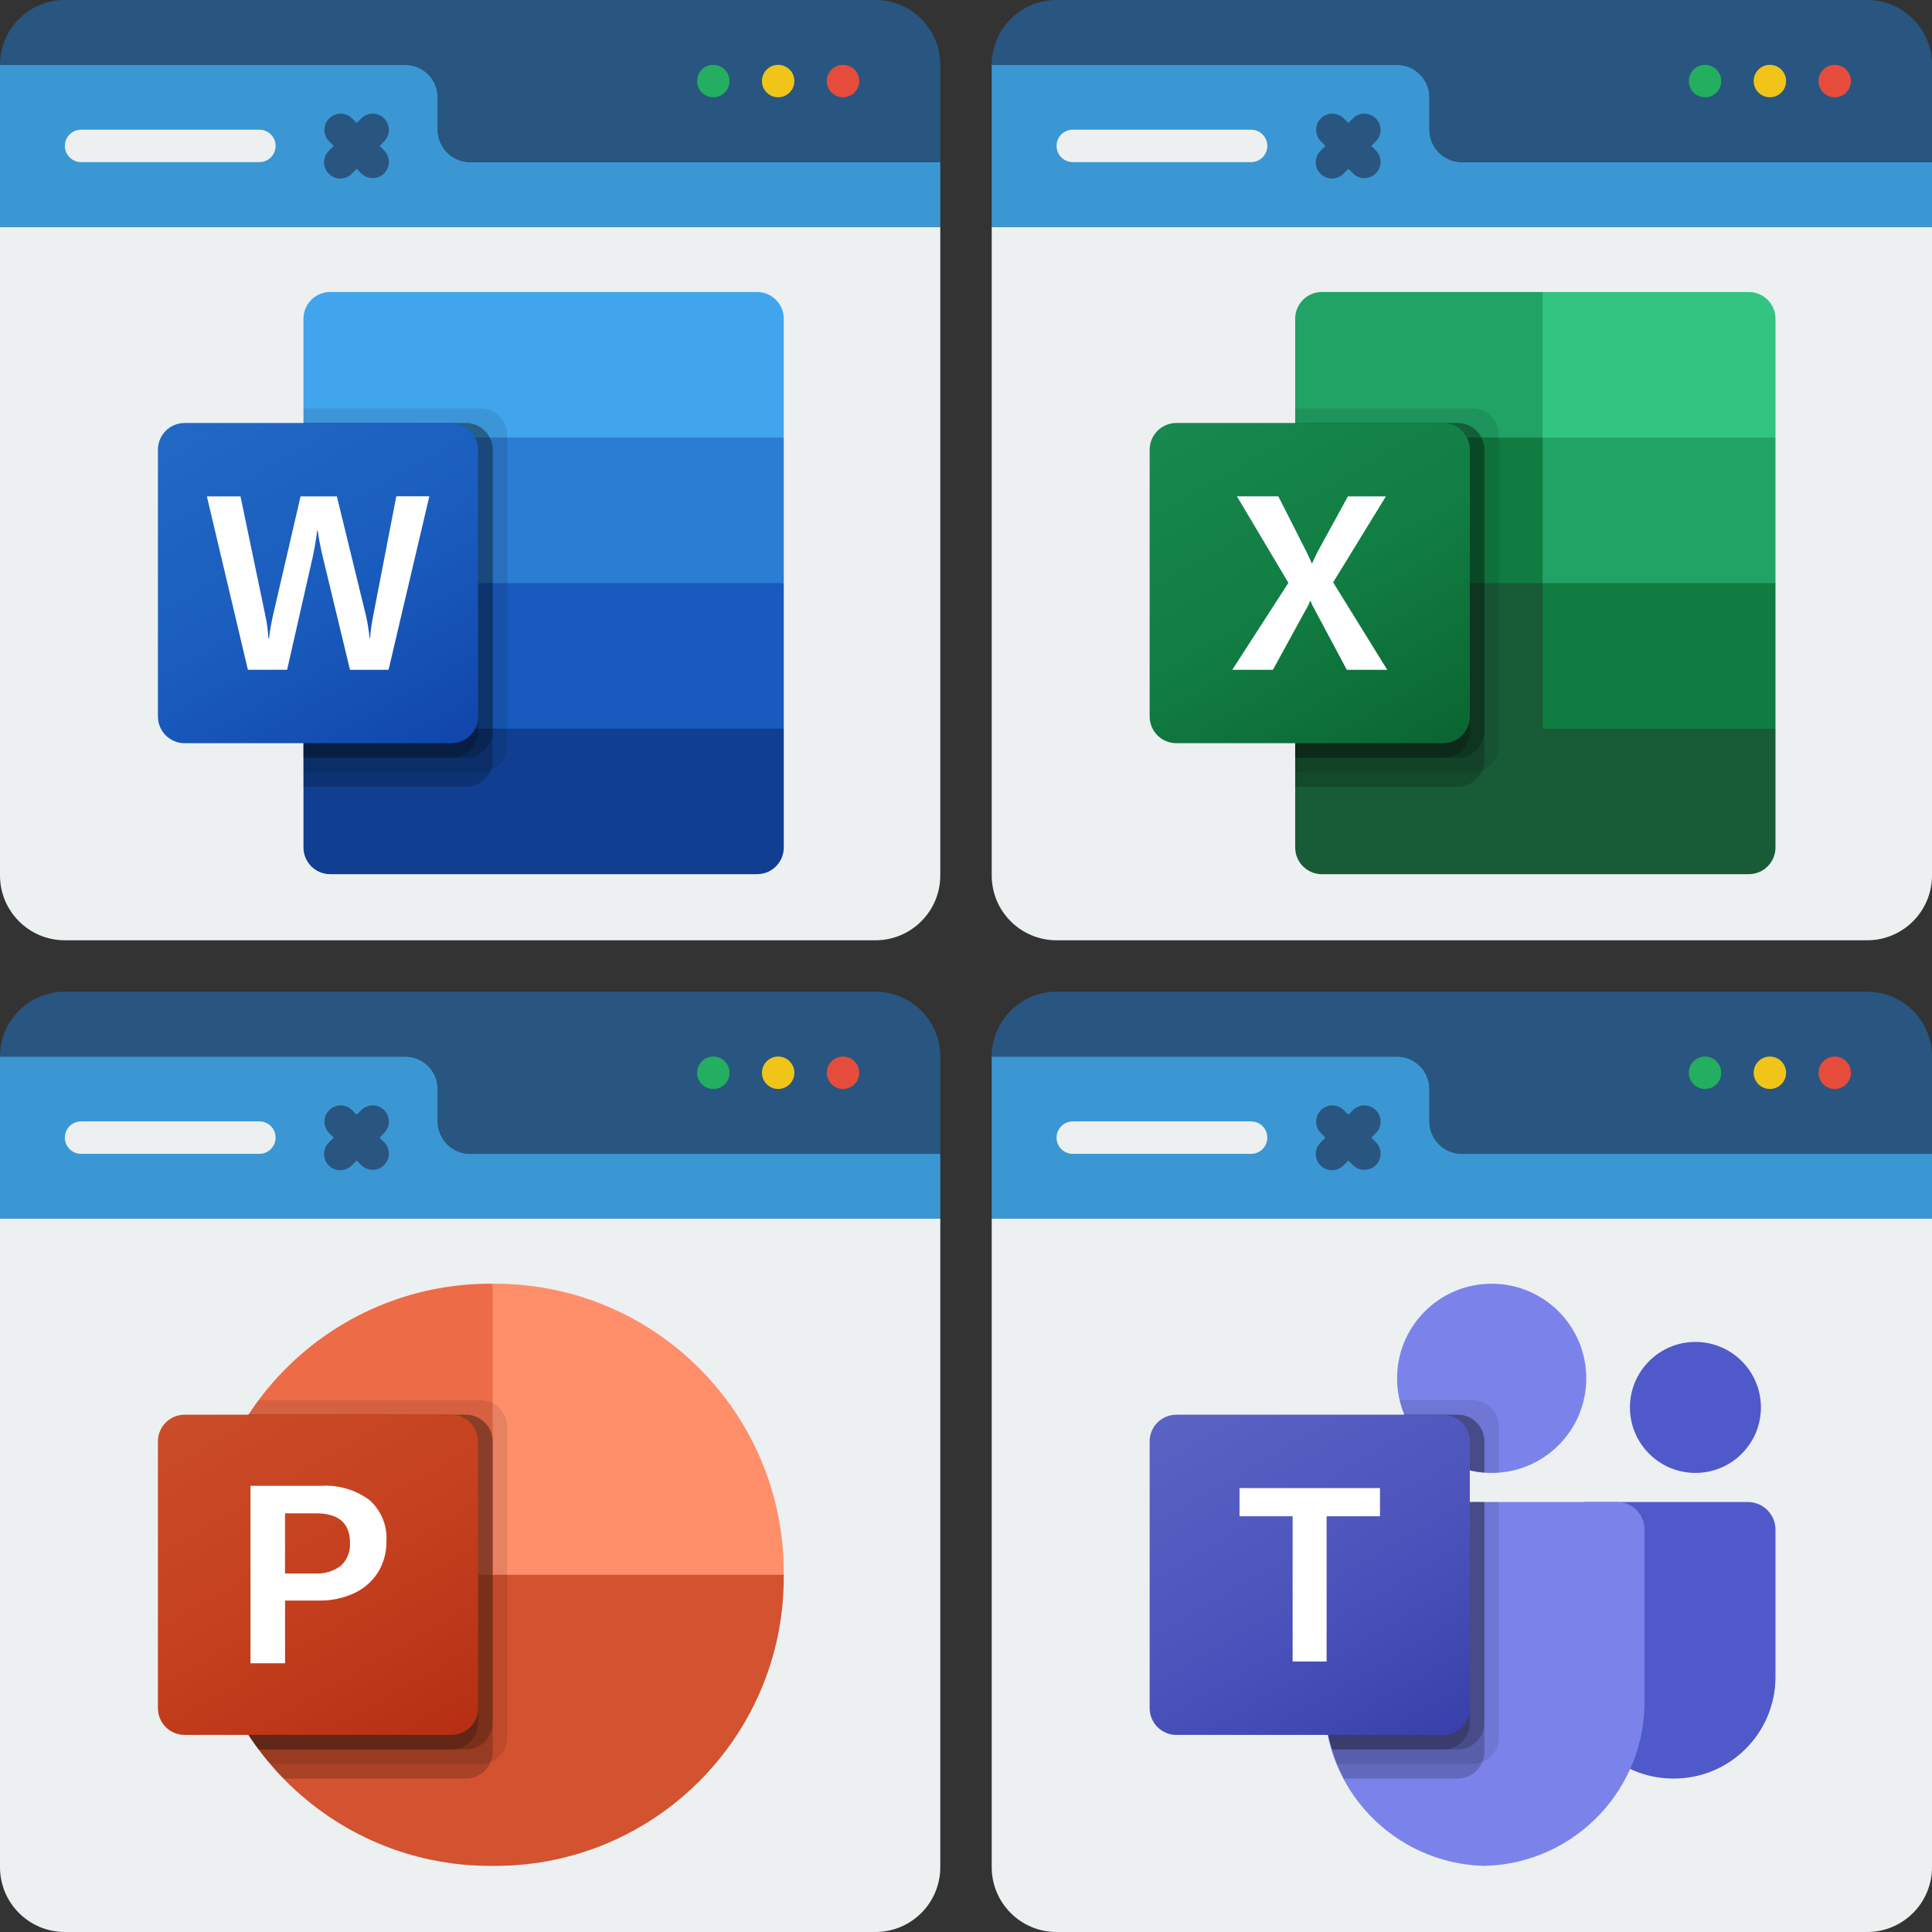 <?xml version="1.0" encoding="utf-8"?>
<svg xmlns="http://www.w3.org/2000/svg" height="1052px" version="1.1" viewBox="0 0 1052 1052" width="1052px">
    <rect x="0" y="0" width="1052" height="1052" fill="#333333" stroke="none"/>
    <title>Group</title>
    <defs>
        <linearGradient id="linearGradient-1" x1="17.372%" x2="82.628%" y1="-6.51%" y2="106.51%">
            <stop offset="0%" stop-color="#18884F"/>
            <stop offset="50%" stop-color="#117E43"/>
            <stop offset="100%" stop-color="#0B6631"/>
        </linearGradient>
        <linearGradient id="linearGradient-2" x1="17.372%" x2="82.628%" y1="-6.51%" y2="106.51%">
            <stop offset="0%" stop-color="#2368C4"/>
            <stop offset="50%" stop-color="#1A5DBE"/>
            <stop offset="100%" stop-color="#1146AC"/>
        </linearGradient>
        <linearGradient id="linearGradient-3" x1="17.372%" x2="82.628%" y1="-6.51%" y2="106.51%">
            <stop offset="0%" stop-color="#5A62C3"/>
            <stop offset="50%" stop-color="#4D55BD"/>
            <stop offset="100%" stop-color="#3940AB"/>
        </linearGradient>
        <linearGradient id="linearGradient-4" x1="17.372%" x2="82.628%" y1="-6.51%" y2="106.51%">
            <stop offset="0%" stop-color="#CA4C28"/>
            <stop offset="50%" stop-color="#C5401E"/>
            <stop offset="100%" stop-color="#B62F14"/>
        </linearGradient>
    </defs>
    <g fill="none" fill-rule="evenodd" id="Page-1" stroke="none" stroke-width="1">
        <g fill-rule="nonzero" id="Group">
            <g id="078-clock" transform="translate(540, 0)">
                <path d="M512,123.586 L512,476.69 C512,496.191 496.191,512 476.69,512 L35.31,512 C15.809,512 0,496.191 0,476.69 L0,123.586 L512,123.586 Z" fill="#ECF0F1" id="Shape"/>
                <path d="M512,88.276 L512,123.586 L0,123.586 L0,35.31 L220.69,35.31 C230.428,35.339 238.316,43.227 238.345,52.966 L238.345,70.621 C238.374,80.359 246.261,88.247 256,88.276 L512,88.276 Z" fill="#3B97D3" id="Shape"/>
                <path d="M512,35.31 L512,88.276 L256,88.276 C246.261,88.247 238.374,80.359 238.345,70.621 L238.345,52.966 C238.316,43.227 230.428,35.339 220.69,35.31 L0,35.31 C0,15.809 15.809,0 35.31,0 L476.69,0 C496.191,0 512,15.809 512,35.31 Z" fill="#285680" id="Shape"/>
                <path d="M141.241,88.276 L44.138,88.276 C39.263,88.276 35.31,84.324 35.31,79.448 C35.31,74.573 39.263,70.621 44.138,70.621 L141.241,70.621 C146.117,70.621 150.069,74.573 150.069,79.448 C150.069,84.324 146.117,88.276 141.241,88.276 Z" fill="#ECF0F1" id="Shape"/>
                <path d="M206.689,79.448 L209.276,76.862 C212.621,73.398 212.573,67.892 209.168,64.487 C205.763,61.082 200.257,61.034 196.793,64.38 L194.207,66.966 L191.62,64.38 C188.157,61.034 182.651,61.082 179.246,64.487 C175.841,67.892 175.793,73.398 179.138,76.862 L181.725,79.448 L179.138,82.035 C176.843,84.251 175.923,87.533 176.731,90.62 C177.539,93.706 179.949,96.116 183.036,96.924 C186.122,97.732 189.404,96.812 191.62,94.517 L194.207,91.93 L196.793,94.517 C200.257,97.862 205.763,97.815 209.168,94.409 C212.573,91.004 212.621,85.499 209.276,82.035 L206.689,79.448 Z" fill="#285680" id="Shape"/>
                <circle cx="459.034" cy="44.138" fill="#E64C3C" id="Oval" r="8.828"/>
                <circle cx="423.724" cy="44.138" fill="#F0C419" id="Oval" r="8.828"/>
                <circle cx="388.414" cy="44.138" fill="#24AE5F" id="Oval" r="8.828"/>
                <g id="Microsoft_Office_Excel_Logo" transform="translate(86, 159)">
                    <path d="M213.975,150.575 L79.25,126.8 L79.25,302.474 C79.25,310.496 85.754,317 93.776,317 L93.776,317 L326.249,317 C334.271,317 340.775,310.496 340.775,302.474 L340.775,302.474 L340.775,237.75 L213.975,150.575 Z" fill="#185C37" id="Path"/>
                    <path d="M213.975,0 L93.776,0 C85.754,0 79.25,6.504 79.25,14.526 C79.25,14.526 79.25,14.526 79.25,14.526 L79.25,79.25 L213.975,158.5 L285.3,182.275 L340.775,158.5 L340.775,79.25 L213.975,0 Z" fill="#21A366" id="Path"/>
                    <polygon fill="#107C41" id="Path" points="79.25 79.25 213.975 79.25 213.975 158.5 79.25 158.5"/>
                    <path d="M175.674,63.4 L79.25,63.4 L79.25,261.525 L175.674,261.525 C183.685,261.499 190.174,255.01 190.2,246.999 L190.2,77.926 C190.174,69.915 183.685,63.426 175.674,63.4 Z" fill="#000000" id="Path" opacity="0.1"/>
                    <path d="M167.749,71.325 L79.25,71.325 L79.25,269.45 L167.749,269.45 C175.76,269.424 182.249,262.935 182.275,254.924 L182.275,85.851 C182.249,77.84 175.76,71.351 167.749,71.325 Z" fill="#000000" id="Path" opacity="0.2"/>
                    <path d="M167.749,71.325 L79.25,71.325 L79.25,253.6 L167.749,253.6 C175.76,253.574 182.249,247.085 182.275,239.074 L182.275,85.851 C182.249,77.84 175.76,71.351 167.749,71.325 Z" fill="#000000" id="Path" opacity="0.2"/>
                    <path d="M159.824,71.325 L79.25,71.325 L79.25,253.6 L159.824,253.6 C167.835,253.574 174.324,247.085 174.35,239.074 L174.35,85.851 C174.324,77.84 167.835,71.351 159.824,71.325 Z" fill="#000000" id="Path" opacity="0.2"/>
                    <path d="M14.526,71.325 L159.823,71.325 C167.846,71.325 174.35,77.829 174.35,85.851 L174.35,231.148 C174.35,239.171 167.846,245.675 159.823,245.675 L14.526,245.675 C6.504,245.675 0,239.171 0,231.149 L0,85.851 C0,77.829 6.504,71.325 14.526,71.325 Z" fill="url(#linearGradient-1)" id="Path"/>
                    <path d="M44.99,205.717 L75.549,158.365 L47.55,111.275 L70.073,111.275 L85.352,141.39 C86.763,144.251 87.73,146.375 88.253,147.777 L88.451,147.777 C89.455,145.495 90.511,143.279 91.621,141.128 L107.954,111.291 L128.631,111.291 L99.918,158.104 L129.36,205.717 L107.36,205.717 L89.711,172.662 C88.88,171.256 88.174,169.778 87.603,168.248 L87.342,168.248 C86.825,169.747 86.139,171.183 85.297,172.527 L67.125,205.717 L44.99,205.717 Z" fill="#FFFFFF" id="Path"/>
                    <path d="M326.249,0 L213.975,0 L213.975,79.25 L340.775,79.25 L340.775,14.526 C340.775,6.504 334.271,0 326.249,0 L326.249,0 Z" fill="#33C481" id="Path"/>
                    <polygon fill="#107C41" id="Path" points="213.975 158.5 340.775 158.5 340.775 237.75 213.975 237.75"/>
                </g>
            </g>
            <g id="078-clock">
                <path d="M512,123.586 L512,476.69 C512,496.191 496.191,512 476.69,512 L35.31,512 C15.809,512 0,496.191 0,476.69 L0,123.586 L512,123.586 Z" fill="#ECF0F1" id="Shape"/>
                <path d="M512,88.276 L512,123.586 L0,123.586 L0,35.31 L220.69,35.31 C230.428,35.339 238.316,43.227 238.345,52.966 L238.345,70.621 C238.374,80.359 246.261,88.247 256,88.276 L512,88.276 Z" fill="#3B97D3" id="Shape"/>
                <path d="M512,35.31 L512,88.276 L256,88.276 C246.261,88.247 238.374,80.359 238.345,70.621 L238.345,52.966 C238.316,43.227 230.428,35.339 220.69,35.31 L0,35.31 C0,15.809 15.809,0 35.31,0 L476.69,0 C496.191,0 512,15.809 512,35.31 Z" fill="#285680" id="Shape"/>
                <path d="M141.241,88.276 L44.138,88.276 C39.263,88.276 35.31,84.324 35.31,79.448 C35.31,74.573 39.263,70.621 44.138,70.621 L141.241,70.621 C146.117,70.621 150.069,74.573 150.069,79.448 C150.069,84.324 146.117,88.276 141.241,88.276 Z" fill="#ECF0F1" id="Shape"/>
                <path d="M206.689,79.448 L209.276,76.862 C212.621,73.398 212.573,67.892 209.168,64.487 C205.763,61.082 200.257,61.034 196.793,64.38 L194.207,66.966 L191.62,64.38 C188.157,61.034 182.651,61.082 179.246,64.487 C175.841,67.892 175.793,73.398 179.138,76.862 L181.725,79.448 L179.138,82.035 C176.843,84.251 175.923,87.533 176.731,90.62 C177.539,93.706 179.949,96.116 183.036,96.924 C186.122,97.732 189.404,96.812 191.62,94.517 L194.207,91.93 L196.793,94.517 C200.257,97.862 205.763,97.815 209.168,94.409 C212.573,91.004 212.621,85.499 209.276,82.035 L206.689,79.448 Z" fill="#285680" id="Shape"/>
                <circle cx="459.034" cy="44.138" fill="#E64C3C" id="Oval" r="8.828"/>
                <circle cx="423.724" cy="44.138" fill="#F0C419" id="Oval" r="8.828"/>
                <circle cx="388.414" cy="44.138" fill="#24AE5F" id="Oval" r="8.828"/>
                <g id="Microsoft_Office_Word_Logo" transform="translate(86, 159)">
                    <path d="M326.248,0 L93.777,0 C85.754,0 79.25,6.504 79.25,14.527 C79.25,14.527 79.25,14.527 79.25,14.527 L79.25,79.25 L213.975,118.875 L340.775,79.25 L340.775,14.527 C340.775,6.504 334.271,0 326.248,0 L326.248,0 Z" fill="#41A5EE" id="Path"/>
                    <polygon fill="#2B7CD3" id="Path" points="340.775 79.25 79.25 79.25 79.25 158.5 213.975 182.275 340.775 158.5"/>
                    <polygon fill="#185ABD" id="Path" points="79.25 158.5 79.25 237.75 206.05 253.6 340.775 237.75 340.775 158.5"/>
                    <path d="M93.777,317 L326.249,317 C334.271,317 340.775,310.496 340.775,302.473 L340.775,302.473 L340.775,237.75 L79.25,237.75 L79.25,302.473 C79.25,310.496 85.754,317 93.777,317 L93.777,317 Z" fill="#103F91" id="Path"/>
                    <path d="M175.673,63.4 L79.25,63.4 L79.25,261.525 L175.673,261.525 C183.685,261.499 190.174,255.01 190.2,246.998 L190.2,77.927 C190.174,69.915 183.685,63.426 175.673,63.4 Z" fill="#000000" id="Path" opacity="0.1"/>
                    <path d="M167.748,71.325 L79.25,71.325 L79.25,269.45 L167.748,269.45 C175.76,269.424 182.249,262.935 182.275,254.923 L182.275,85.852 C182.249,77.84 175.76,71.351 167.748,71.325 Z" fill="#000000" id="Path" opacity="0.2"/>
                    <path d="M167.748,71.325 L79.25,71.325 L79.25,253.6 L167.748,253.6 C175.76,253.574 182.249,247.085 182.275,239.073 L182.275,85.852 C182.249,77.84 175.76,71.351 167.748,71.325 Z" fill="#000000" id="Path" opacity="0.2"/>
                    <path d="M159.823,71.325 L79.25,71.325 L79.25,253.6 L159.823,253.6 C167.835,253.574 174.324,247.085 174.35,239.073 L174.35,85.852 C174.324,77.84 167.835,71.351 159.823,71.325 Z" fill="#000000" id="Path" opacity="0.2"/>
                    <path d="M14.527,71.325 L159.823,71.325 C167.846,71.325 174.35,77.829 174.35,85.852 L174.35,231.149 C174.35,239.171 167.846,245.675 159.823,245.675 L14.527,245.675 C6.504,245.675 0,239.171 0,231.149 L0,85.852 C0,77.829 6.504,71.325 14.527,71.325 Z" fill="url(#linearGradient-2)" id="Path"/>
                    <path d="M59.612,182.735 C59.897,184.977 60.087,186.927 60.175,188.599 L60.507,188.599 C60.634,187.014 60.898,185.104 61.3,182.87 C61.701,180.635 62.063,178.746 62.386,177.203 L77.665,111.283 L97.422,111.283 L113.272,176.213 C114.193,180.25 114.852,184.342 115.245,188.464 L115.507,188.464 C115.802,184.471 116.353,180.5 117.155,176.577 L129.796,111.251 L147.778,111.251 L125.572,205.717 L104.563,205.717 L89.505,143.157 C89.069,141.358 88.57,139.005 88.023,136.112 C87.476,133.219 87.136,131.103 87.001,129.772 L86.739,129.772 C86.565,131.309 86.224,133.592 85.717,136.619 C85.21,139.646 84.803,141.886 84.496,143.339 L70.342,205.701 L48.976,205.701 L26.652,111.283 L44.958,111.283 L58.724,177.338 C59.033,178.693 59.327,180.5 59.612,182.735 Z" fill="#FFFFFF" id="Path"/>
                </g>
            </g>
            <g id="078-clock" transform="translate(540, 540)">
                <path d="M512,123.586 L512,476.69 C512,496.191 496.191,512 476.69,512 L35.31,512 C15.809,512 0,496.191 0,476.69 L0,123.586 L512,123.586 Z" fill="#ECF0F1" id="Shape"/>
                <path d="M512,88.276 L512,123.586 L0,123.586 L0,35.31 L220.69,35.31 C230.428,35.339 238.316,43.227 238.345,52.966 L238.345,70.621 C238.374,80.359 246.261,88.247 256,88.276 L512,88.276 Z" fill="#3B97D3" id="Shape"/>
                <path d="M512,35.31 L512,88.276 L256,88.276 C246.261,88.247 238.374,80.359 238.345,70.621 L238.345,52.966 C238.316,43.227 230.428,35.339 220.69,35.31 L0,35.31 C0,15.809 15.809,0 35.31,0 L476.69,0 C496.191,0 512,15.809 512,35.31 Z" fill="#285680" id="Shape"/>
                <path d="M141.241,88.276 L44.138,88.276 C39.263,88.276 35.31,84.324 35.31,79.448 C35.31,74.573 39.263,70.621 44.138,70.621 L141.241,70.621 C146.117,70.621 150.069,74.573 150.069,79.448 C150.069,84.324 146.117,88.276 141.241,88.276 Z" fill="#ECF0F1" id="Shape"/>
                <path d="M206.689,79.448 L209.276,76.862 C212.621,73.398 212.573,67.892 209.168,64.487 C205.763,61.082 200.257,61.034 196.793,64.38 L194.207,66.966 L191.62,64.38 C188.157,61.034 182.651,61.082 179.246,64.487 C175.841,67.892 175.793,73.398 179.138,76.862 L181.725,79.448 L179.138,82.035 C176.843,84.251 175.923,87.533 176.731,90.62 C177.539,93.706 179.949,96.116 183.036,96.924 C186.122,97.732 189.404,96.812 191.62,94.517 L194.207,91.93 L196.793,94.517 C200.257,97.862 205.763,97.815 209.168,94.409 C212.573,91.004 212.621,85.499 209.276,82.035 L206.689,79.448 Z" fill="#285680" id="Shape"/>
                <circle cx="459.034" cy="44.138" fill="#E64C3C" id="Oval" r="8.828"/>
                <circle cx="423.724" cy="44.138" fill="#F0C419" id="Oval" r="8.828"/>
                <circle cx="388.414" cy="44.138" fill="#24AE5F" id="Oval" r="8.828"/>
                <g id="Microsoft_Office_Teams_Logo" transform="translate(86, 159)">
                    <path d="M237.694,118.875 L325.717,118.875 C334.033,118.875 340.775,125.616 340.775,133.932 C340.775,133.932 340.775,133.932 340.775,133.932 L340.775,214.11 C340.775,244.673 315.998,269.45 285.435,269.45 L285.435,269.45 L285.173,269.45 C254.609,269.454 229.829,244.681 229.825,214.117 C229.825,214.115 229.825,214.112 229.825,214.109 L229.825,126.745 C229.825,122.398 233.348,118.875 237.694,118.875 L237.694,118.875 Z" fill="#5059C9" id="Path"/>
                    <circle cx="297.187" cy="67.362" fill="#5059C9" id="Oval" r="35.662"/>
                    <circle cx="186.237" cy="51.513" fill="#7B83EB" id="Oval" r="51.513"/>
                    <path d="M254.923,118.875 L109.626,118.875 C101.409,119.078 94.909,125.898 95.1,134.115 L95.1,225.561 C93.953,274.873 132.965,315.793 182.275,317 C231.585,315.793 270.597,274.873 269.45,225.561 L269.45,134.115 C269.64,125.898 263.14,119.078 254.923,118.875 Z" fill="#7B83EB" id="Path"/>
                    <path d="M190.2,118.875 L190.2,247.022 C190.16,252.899 186.599,258.178 181.165,260.415 C179.435,261.147 177.576,261.525 175.697,261.525 L102.074,261.525 C101.044,258.91 100.093,256.294 99.3,253.6 C96.526,244.506 95.111,235.053 95.1,225.545 L95.1,134.091 C94.909,125.887 101.399,119.078 109.603,118.875 L190.2,118.875 Z" fill="#000000" id="Path" opacity="0.1"/>
                    <path d="M182.275,118.875 L182.275,254.947 C182.275,256.826 181.897,258.685 181.165,260.415 C178.928,265.849 173.649,269.411 167.772,269.45 L105.799,269.45 C104.451,266.835 103.183,264.219 102.074,261.525 C100.964,258.83 100.093,256.294 99.3,253.6 C96.526,244.506 95.111,235.053 95.1,225.545 L95.1,134.091 C94.909,125.887 101.399,119.078 109.603,118.875 L182.275,118.875 Z" fill="#000000" id="Path" opacity="0.2"/>
                    <path d="M182.275,118.875 L182.275,239.097 C182.215,247.082 175.757,253.54 167.772,253.6 L99.3,253.6 C96.526,244.506 95.111,235.053 95.1,225.545 L95.1,134.091 C94.909,125.887 101.399,119.078 109.603,118.875 L182.275,118.875 Z" fill="#000000" id="Path" opacity="0.2"/>
                    <path d="M174.35,118.875 L174.35,239.097 C174.29,247.082 167.832,253.54 159.847,253.6 L99.3,253.6 C96.526,244.506 95.111,235.053 95.1,225.545 L95.1,134.091 C94.909,125.887 101.399,119.078 109.603,118.875 L174.35,118.875 Z" fill="#000000" id="Path" opacity="0.2"/>
                    <path d="M190.2,77.903 L190.2,102.867 C188.853,102.946 187.585,103.025 186.237,103.025 C184.89,103.025 183.622,102.946 182.275,102.867 C179.6,102.689 176.947,102.265 174.35,101.599 C158.302,97.798 145.043,86.543 138.687,71.325 C137.594,68.77 136.745,66.116 136.151,63.4 L175.697,63.4 C183.694,63.43 190.17,69.906 190.2,77.903 Z" fill="#000000" id="Path" opacity="0.1"/>
                    <path d="M182.275,85.828 L182.275,102.867 C179.6,102.689 176.947,102.265 174.35,101.599 C158.302,97.798 145.044,86.543 138.688,71.325 L167.772,71.325 C175.769,71.355 182.245,77.831 182.275,85.828 Z" fill="#000000" id="Path" opacity="0.2"/>
                    <path d="M182.275,85.828 L182.275,102.867 C179.6,102.689 176.947,102.265 174.35,101.599 C158.302,97.798 145.044,86.543 138.688,71.325 L167.772,71.325 C175.769,71.355 182.245,77.831 182.275,85.828 Z" fill="#000000" id="Path" opacity="0.2"/>
                    <path d="M174.35,85.828 L174.35,101.598 C158.302,97.798 145.043,86.543 138.687,71.325 L159.847,71.325 C167.844,71.355 174.319,77.831 174.35,85.828 Z" fill="#000000" id="Path" opacity="0.2"/>
                    <path d="M14.526,71.325 L159.823,71.325 C167.846,71.325 174.35,77.829 174.35,85.851 L174.35,231.148 C174.35,239.171 167.846,245.675 159.823,245.675 L14.526,245.675 C6.504,245.675 0,239.171 0,231.148 L0,85.851 C0,77.829 6.504,71.325 14.526,71.325 Z" fill="url(#linearGradient-3)" id="Path"/>
                    <polygon fill="#FFFFFF" id="Path" points="125.405 126.626 96.36 126.626 96.36 205.717 77.855 205.717 77.855 126.626 48.945 126.626 48.945 111.283 125.405 111.283"/>
                </g>
            </g>
            <g id="078-clock" transform="translate(0, 540)">
                <path d="M512,123.586 L512,476.69 C512,496.191 496.191,512 476.69,512 L35.31,512 C15.809,512 0,496.191 0,476.69 L0,123.586 L512,123.586 Z" fill="#ECF0F1" id="Shape"/>
                <path d="M512,88.276 L512,123.586 L0,123.586 L0,35.31 L220.69,35.31 C230.428,35.339 238.316,43.227 238.345,52.966 L238.345,70.621 C238.374,80.359 246.261,88.247 256,88.276 L512,88.276 Z" fill="#3B97D3" id="Shape"/>
                <path d="M512,35.31 L512,88.276 L256,88.276 C246.261,88.247 238.374,80.359 238.345,70.621 L238.345,52.966 C238.316,43.227 230.428,35.339 220.69,35.31 L0,35.31 C0,15.809 15.809,0 35.31,0 L476.69,0 C496.191,0 512,15.809 512,35.31 Z" fill="#285680" id="Shape"/>
                <path d="M141.241,88.276 L44.138,88.276 C39.263,88.276 35.31,84.324 35.31,79.448 C35.31,74.573 39.263,70.621 44.138,70.621 L141.241,70.621 C146.117,70.621 150.069,74.573 150.069,79.448 C150.069,84.324 146.117,88.276 141.241,88.276 Z" fill="#ECF0F1" id="Shape"/>
                <path d="M206.689,79.448 L209.276,76.862 C212.621,73.398 212.573,67.892 209.168,64.487 C205.763,61.082 200.257,61.034 196.793,64.38 L194.207,66.966 L191.62,64.38 C188.157,61.034 182.651,61.082 179.246,64.487 C175.841,67.892 175.793,73.398 179.138,76.862 L181.725,79.448 L179.138,82.035 C176.843,84.251 175.923,87.533 176.731,90.62 C177.539,93.706 179.949,96.116 183.036,96.924 C186.122,97.732 189.404,96.812 191.62,94.517 L194.207,91.93 L196.793,94.517 C200.257,97.862 205.763,97.815 209.168,94.409 C212.573,91.004 212.621,85.499 209.276,82.035 L206.689,79.448 Z" fill="#285680" id="Shape"/>
                <circle cx="459.034" cy="44.138" fill="#E64C3C" id="Oval" r="8.828"/>
                <circle cx="423.724" cy="44.138" fill="#F0C419" id="Oval" r="8.828"/>
                <circle cx="388.414" cy="44.138" fill="#24AE5F" id="Oval" r="8.828"/>
                <g id="Microsoft_Office_PowerPoint_Logo" transform="translate(86, 159)">
                    <path d="M206.05,174.35 L182.275,0 L180.5,0 C94.048,0.252 24.027,70.273 23.775,156.725 L23.775,158.5 L206.05,174.35 Z" fill="#ED6C47" id="Path"/>
                    <path d="M184.05,0 L182.275,0 L182.275,158.5 L261.525,190.2 L340.775,158.5 L340.775,156.725 C340.523,70.273 270.502,0.252 184.05,0 Z" fill="#FF8F6B" id="Path"/>
                    <path d="M340.775,158.5 L340.775,160.244 C340.527,246.715 270.49,316.752 184.018,317 L180.531,317 C94.06,316.752 24.023,246.715 23.775,160.244 L23.775,158.5 L340.775,158.5 Z" fill="#D35230" id="Path"/>
                    <path d="M190.2,77.903 L190.2,247.022 C190.161,252.899 186.599,258.178 181.166,260.415 C179.435,261.147 177.576,261.525 175.697,261.525 L61.181,261.525 C58.962,258.989 56.822,256.294 54.841,253.6 C34.65,226.666 23.749,193.905 23.775,160.243 L23.775,156.756 C23.729,126.394 32.602,96.687 49.294,71.325 C51.037,68.63 52.86,65.936 54.841,63.4 L175.697,63.4 C183.682,63.46 190.14,69.918 190.2,77.903 Z" fill="#000000" id="Path" opacity="0.1"/>
                    <path d="M182.275,85.828 L182.275,254.947 C182.275,256.826 181.897,258.685 181.166,260.416 C178.928,265.849 173.649,269.411 167.772,269.45 L68.393,269.45 C65.885,266.904 63.479,264.261 61.181,261.525 C58.962,258.989 56.822,256.295 54.841,253.6 C34.65,226.666 23.749,193.905 23.775,160.244 L23.775,156.756 C23.728,126.394 32.602,96.687 49.293,71.325 L167.772,71.325 C175.757,71.385 182.215,77.843 182.275,85.828 Z" fill="#000000" id="Path" opacity="0.2"/>
                    <path d="M182.275,85.828 L182.275,239.097 C182.215,247.082 175.757,253.54 167.772,253.6 L54.841,253.6 C34.65,226.666 23.749,193.905 23.775,160.244 L23.775,156.757 C23.729,126.395 32.602,96.688 49.294,71.325 L167.772,71.325 C175.757,71.385 182.215,77.843 182.275,85.828 Z" fill="#000000" id="Path" opacity="0.2"/>
                    <path d="M174.35,85.828 L174.35,239.097 C174.29,247.082 167.832,253.54 159.847,253.6 L54.841,253.6 C34.65,226.666 23.749,193.905 23.775,160.244 L23.775,156.757 C23.729,126.395 32.602,96.688 49.294,71.325 L159.847,71.325 C167.832,71.385 174.29,77.843 174.35,85.828 Z" fill="#000000" id="Path" opacity="0.2"/>
                    <path d="M14.526,71.325 L159.823,71.325 C167.846,71.325 174.35,77.829 174.35,85.851 L174.35,231.148 C174.35,239.171 167.846,245.675 159.823,245.675 L14.526,245.675 C6.504,245.675 0,239.171 0,231.149 L0,85.851 C0,77.829 6.504,71.325 14.526,71.325 Z" fill="url(#linearGradient-4)" id="Path"/>
                    <path d="M88.76,110.07 C98.218,109.432 107.595,112.179 115.214,117.821 C121.568,123.494 124.963,131.772 124.422,140.273 C124.526,146.182 122.952,152 119.882,157.05 C116.773,162.013 112.295,165.971 106.987,168.446 C100.92,171.268 94.285,172.662 87.595,172.519 L69.217,172.519 L69.217,206.676 L50.395,206.676 L50.395,110.07 L88.76,110.07 Z M69.201,157.763 L85.4,157.763 C90.535,158.14 95.631,156.62 99.72,153.492 C103.103,150.247 104.876,145.671 104.563,140.994 C104.563,130.348 98.376,125.025 86.002,125.025 L69.201,125.025 L69.201,157.763 L69.201,157.763 Z" fill="#FFFFFF" id="Shape"/>
                </g>
            </g>
        </g>
    </g>
</svg>